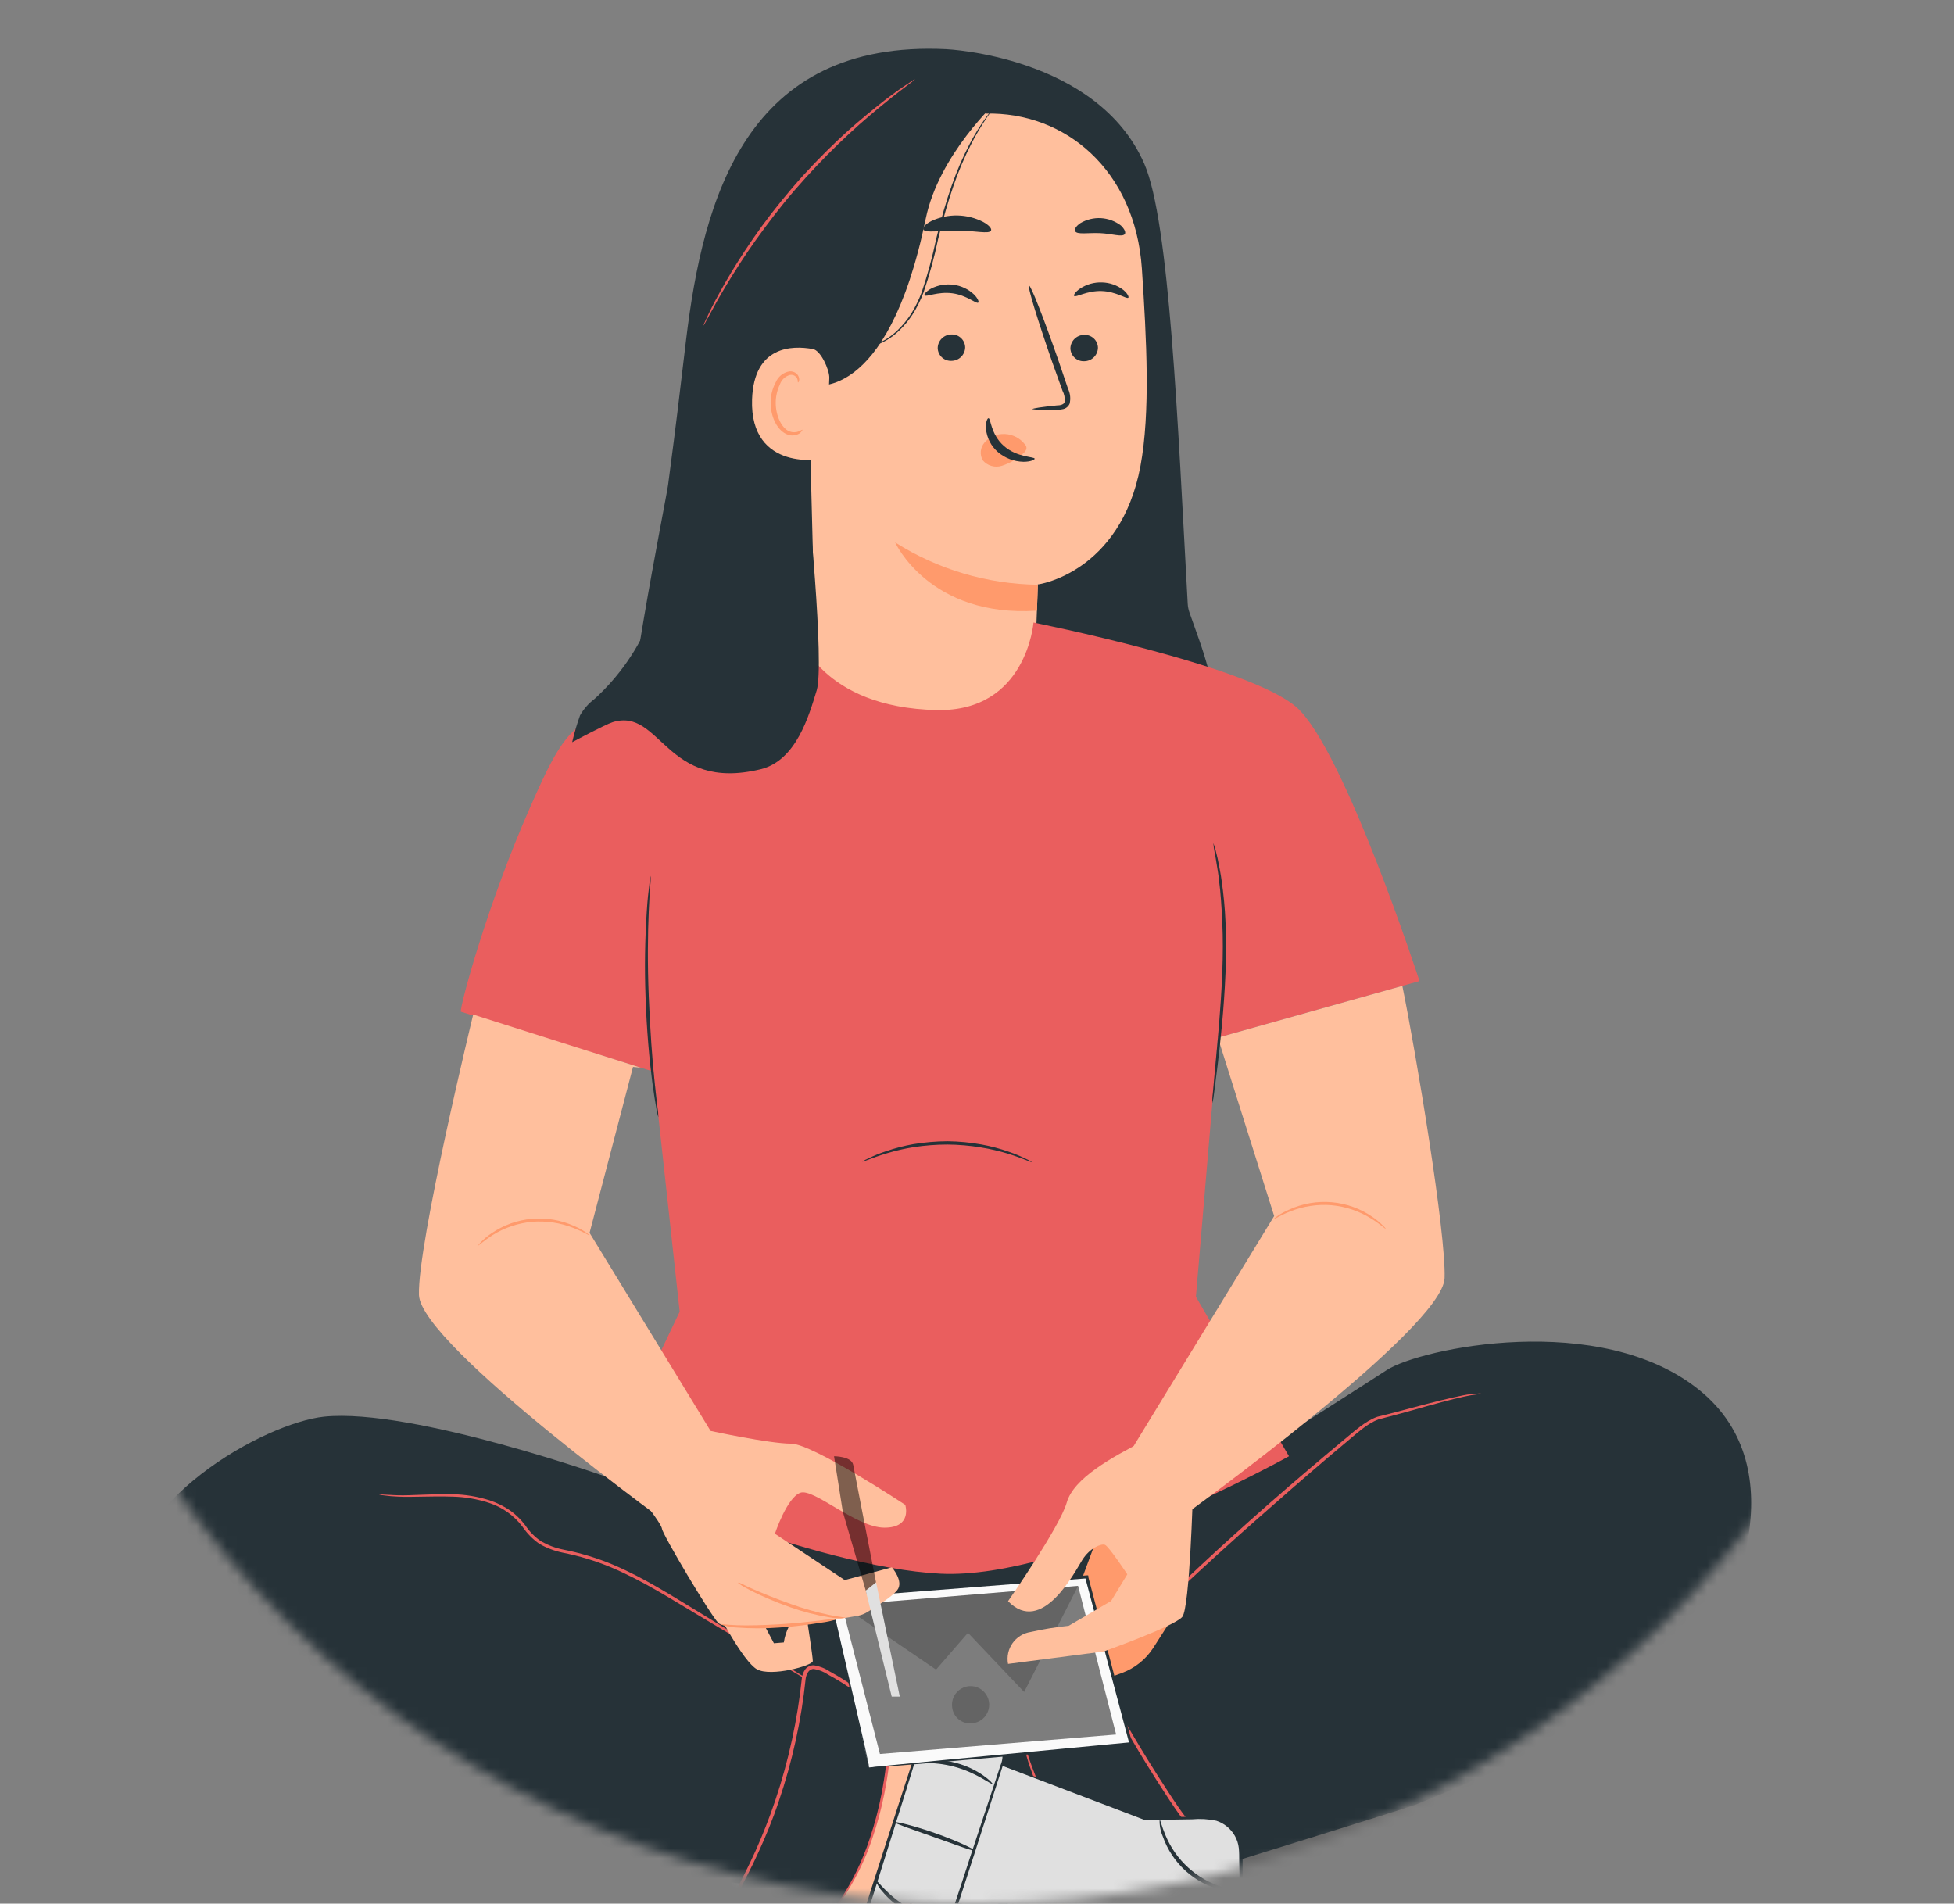 <svg width="194" height="189" viewBox="0 0 194 189" fill="none" xmlns="http://www.w3.org/2000/svg">
<rect x="0" y="0" width="194" height="189" fill="#808080" stroke="none"/>
<mask id="mask0_56_2620" style="mask-type:alpha" maskUnits="userSpaceOnUse" x="0" y="-1" width="194" height="190">
<ellipse cx="96.902" cy="94.5" rx="96.3" ry="94.5" fill="#BD2424"/>
</mask>
<g mask="url(#mask0_56_2620)">
<path d="M66.327 48.156C67.319 40.641 67.251 40.894 68.12 33.705C69.808 19.753 74.058 3.911 93.954 4.884C93.954 4.884 108.946 5.555 113.609 16.261C116.116 22.008 116.929 41.978 117.921 59.946C117.938 60.24 117.996 60.53 118.094 60.808L119.054 63.518C120.306 67.068 121.056 70.775 121.284 74.532L122.8 99.485C122.827 99.892 122.773 100.3 122.642 100.686C122.51 101.073 122.303 101.429 122.032 101.734C121.762 102.04 121.433 102.288 121.066 102.466C120.699 102.643 120.3 102.746 119.892 102.768C113.19 103.156 97.877 102.441 94.915 101.4C88.852 99.239 83.325 95.799 78.708 91.314C74.091 86.829 70.493 81.404 68.157 75.406C67.837 74.6 63.494 74.224 62.681 73.922C61.332 73.411 66.136 49.585 66.327 48.156Z" fill="#263238"/>
<path d="M97.841 11.278L96.572 10.12L83.261 15.842C82.328 15.915 81.455 16.334 80.815 17.018C80.175 17.703 79.815 18.602 79.806 19.538L80.921 63.272C80.976 66.241 80.157 69.69 82.005 72.013L84.173 75.025C88.608 80.605 98.685 78.48 101.944 72.148C102.144 71.788 102.295 71.402 102.393 71.002C102.472 70.68 102.531 70.353 102.572 70.023C102.892 66.493 102.843 63.438 102.843 63.438C102.997 59.57 103.04 57.981 103.04 58.018C103.04 58.055 111.245 56.884 113.228 46.271C114.214 40.992 113.844 33.773 113.37 26.671C112.705 16.877 105.75 11.087 97.841 11.278Z" fill="#FFBF9D"/>
<path d="M95.826 34.481C95.82 34.838 95.675 35.177 95.422 35.428C95.169 35.679 94.828 35.821 94.471 35.824C94.297 35.833 94.123 35.807 93.959 35.748C93.795 35.689 93.645 35.598 93.517 35.479C93.389 35.361 93.286 35.218 93.214 35.06C93.142 34.901 93.102 34.73 93.098 34.555C93.104 34.198 93.249 33.858 93.502 33.606C93.755 33.355 94.096 33.211 94.453 33.206C94.627 33.198 94.801 33.225 94.965 33.285C95.129 33.344 95.279 33.437 95.407 33.555C95.535 33.674 95.638 33.817 95.71 33.976C95.782 34.135 95.822 34.307 95.826 34.481Z" fill="#263238"/>
<path d="M109.008 34.518C109.002 34.875 108.857 35.214 108.604 35.465C108.351 35.716 108.01 35.858 107.653 35.861C107.479 35.87 107.304 35.844 107.14 35.785C106.976 35.726 106.825 35.635 106.697 35.517C106.568 35.398 106.465 35.256 106.392 35.097C106.319 34.938 106.279 34.767 106.273 34.592C106.28 34.236 106.425 33.896 106.678 33.645C106.931 33.395 107.272 33.253 107.629 33.249C107.803 33.239 107.978 33.265 108.142 33.324C108.307 33.382 108.458 33.474 108.587 33.592C108.716 33.71 108.819 33.853 108.892 34.012C108.964 34.172 109.004 34.344 109.008 34.518Z" fill="#263238"/>
<path d="M112.027 29.554C111.854 29.726 110.838 28.938 109.366 28.895C107.893 28.851 106.797 29.566 106.643 29.381C106.569 29.301 106.748 28.981 107.228 28.654C107.874 28.224 108.639 28.009 109.415 28.038C110.18 28.057 110.92 28.318 111.528 28.784C111.965 29.147 112.088 29.474 112.027 29.554Z" fill="#263238"/>
<path d="M97.12 30.047C96.929 30.201 95.999 29.307 94.545 29.116C93.092 28.925 91.921 29.523 91.786 29.32C91.718 29.233 91.927 28.938 92.439 28.654C93.129 28.299 93.912 28.166 94.681 28.273C95.439 28.372 96.146 28.709 96.701 29.233C97.102 29.634 97.213 29.979 97.12 30.047Z" fill="#263238"/>
<path d="M102.498 40.623C102.498 40.536 103.416 40.407 104.9 40.253C105.276 40.253 105.633 40.161 105.701 39.908C105.745 39.521 105.67 39.13 105.486 38.787C105.153 37.869 104.814 36.908 104.451 35.898C103.022 31.783 101.987 28.408 102.159 28.346C102.332 28.285 103.619 31.58 105.054 35.695L106.04 38.602C106.261 39.062 106.316 39.585 106.194 40.081C106.138 40.21 106.054 40.324 105.947 40.416C105.84 40.508 105.714 40.574 105.578 40.61C105.377 40.66 105.17 40.685 104.962 40.684C104.141 40.765 103.314 40.745 102.498 40.623Z" fill="#263238"/>
<path d="M103.039 58.054C98.019 57.993 93.114 56.539 88.872 53.853C88.872 53.853 92.26 61.331 102.953 60.629L103.039 58.054Z" fill="#FF9A6C"/>
<path d="M101.777 44.146C101.507 43.787 101.149 43.503 100.739 43.319C100.329 43.136 99.878 43.06 99.43 43.099C99.105 43.119 98.788 43.205 98.497 43.351C98.206 43.497 97.947 43.7 97.737 43.949C97.533 44.188 97.408 44.484 97.378 44.797C97.348 45.11 97.415 45.425 97.57 45.698C97.799 45.969 98.104 46.166 98.445 46.262C98.787 46.359 99.149 46.351 99.486 46.24C100.187 46.014 100.836 45.649 101.395 45.169C101.567 45.058 101.713 44.913 101.827 44.743C101.882 44.664 101.912 44.569 101.912 44.472C101.912 44.376 101.882 44.281 101.827 44.201" fill="#FF9A6C"/>
<path d="M98.143 41.522C98.383 41.522 98.34 43.111 99.677 44.281C101.013 45.452 102.719 45.322 102.726 45.544C102.726 45.643 102.337 45.846 101.617 45.846C100.682 45.829 99.783 45.487 99.073 44.879C98.396 44.29 97.972 43.463 97.89 42.569C97.847 41.898 98.032 41.509 98.143 41.522Z" fill="#263238"/>
<path d="M98.395 22.889C98.204 23.271 96.769 22.889 95.031 22.889C93.294 22.889 91.847 23.16 91.668 22.772C91.588 22.587 91.878 22.248 92.488 21.934C93.293 21.56 94.173 21.375 95.061 21.392C95.949 21.409 96.822 21.628 97.612 22.033C98.21 22.359 98.481 22.71 98.395 22.889Z" fill="#263238"/>
<path d="M111.669 23.246C111.405 23.572 110.401 23.197 109.206 23.147C108.011 23.098 106.951 23.314 106.742 22.956C106.643 22.784 106.816 22.451 107.271 22.149C107.888 21.787 108.598 21.616 109.312 21.657C110.026 21.699 110.711 21.952 111.281 22.384C111.657 22.735 111.793 23.086 111.669 23.246Z" fill="#263238"/>
<path d="M80.502 38.22C80.502 38.22 88.066 40.395 91.91 21.712C93.222 15.331 98.994 10.052 98.994 10.052L96.591 9.393C96.591 9.393 81.845 13.908 81.599 14.099C81.352 14.29 78.032 21.86 78.032 21.86L80.502 38.22Z" fill="#263238"/>
<path d="M82.337 37.487C82.337 36.693 81.493 34.795 80.711 34.654C78.629 34.272 74.853 34.334 74.668 39.649C74.422 46.918 81.77 45.661 81.789 45.458C81.807 45.255 82.269 40.228 82.337 37.487Z" fill="#FFBF9D"/>
<path d="M79.665 42.655C79.634 42.655 79.535 42.736 79.313 42.828C79.011 42.949 78.674 42.949 78.371 42.828C77.613 42.52 77.01 41.282 77.016 39.97C77.021 39.347 77.162 38.733 77.428 38.171C77.505 37.946 77.634 37.743 77.806 37.579C77.977 37.415 78.186 37.295 78.414 37.229C78.562 37.196 78.716 37.216 78.851 37.284C78.986 37.353 79.093 37.466 79.153 37.605C79.24 37.808 79.19 37.949 79.227 37.968C79.264 37.986 79.387 37.851 79.338 37.549C79.304 37.367 79.208 37.201 79.067 37.081C78.874 36.923 78.626 36.848 78.377 36.871C78.077 36.923 77.795 37.049 77.557 37.239C77.319 37.428 77.133 37.675 77.016 37.956C76.685 38.573 76.511 39.263 76.511 39.964C76.511 41.43 77.207 42.828 78.248 43.167C78.441 43.23 78.646 43.248 78.847 43.222C79.049 43.195 79.242 43.124 79.412 43.013C79.646 42.803 79.689 42.655 79.665 42.655Z" fill="#FF9A6C"/>
<path d="M85.522 34.555C85.887 34.491 86.249 34.409 86.606 34.309C87.565 33.995 88.438 33.461 89.156 32.751C89.652 32.265 90.092 31.726 90.468 31.143C90.884 30.463 91.234 29.745 91.515 28.999C92.099 27.257 92.58 25.482 92.956 23.683C93.424 21.78 93.936 19.988 94.502 18.38C95 16.956 95.601 15.57 96.301 14.235C96.773 13.336 97.309 12.471 97.903 11.647C98.112 11.358 98.297 11.142 98.408 10.995C98.467 10.917 98.531 10.843 98.599 10.773C98.555 10.861 98.501 10.943 98.438 11.019C98.334 11.173 98.161 11.395 97.964 11.691C97.399 12.529 96.885 13.402 96.424 14.302C95.742 15.637 95.155 17.018 94.669 18.435C94.114 20.037 93.609 21.829 93.141 23.733C92.768 25.538 92.28 27.318 91.681 29.061C91.394 29.818 91.03 30.544 90.597 31.229C90.212 31.82 89.76 32.364 89.248 32.849C88.508 33.562 87.608 34.087 86.624 34.383C86.266 34.492 85.895 34.55 85.522 34.555Z" fill="#263238"/>
<path d="M69.833 32.326C69.862 32.218 69.903 32.115 69.956 32.018C70.061 31.784 70.196 31.5 70.357 31.155C70.708 30.404 71.268 29.351 71.995 28.076C72.722 26.8 73.664 25.297 74.767 23.69C75.87 22.082 77.194 20.37 78.654 18.657C80.114 16.945 81.629 15.399 83.039 14.05C84.45 12.701 85.799 11.586 86.963 10.644C88.127 9.701 89.082 9.017 89.766 8.555L90.56 8.026C90.648 7.96 90.743 7.904 90.844 7.859C90.844 7.859 90.764 7.946 90.597 8.081L89.846 8.66C89.181 9.153 88.244 9.892 87.111 10.828C85.978 11.765 84.647 12.929 83.255 14.272C81.863 15.614 80.378 17.173 78.906 18.873C77.434 20.573 76.153 22.279 75.019 23.862C73.886 25.445 72.95 26.942 72.198 28.174C71.447 29.406 70.862 30.478 70.474 31.205L70.018 32.042C69.97 32.145 69.908 32.24 69.833 32.326Z" fill="#EA5E5E"/>
<g opacity="0.2">
<path d="M161.366 161.205C159.74 160.404 157.836 160.496 156.032 160.681C134.682 162.899 115.679 176.21 94.324 178.384C71.631 180.688 49.543 170.173 26.752 169.28L22.668 177.288C25.206 181.821 29.955 184.766 34.913 186.33C39.872 187.895 45.108 188.258 50.276 188.794C55.444 189.33 61.215 190.574 63.741 195.065C65.053 197.399 65.195 200.183 65.336 202.85C65.478 205.518 65.712 208.314 67.153 210.569C68.595 212.823 71.674 214.264 74.034 212.995C76.183 211.85 76.836 209.146 78.111 207.076C80.791 202.715 86.254 201.144 91.225 199.918C94.016 199.235 96.929 198.539 99.732 199.167C104.881 200.306 108.06 205.388 112.47 208.277C114.115 209.361 116.166 210.156 118.014 209.571C120.884 208.69 121.95 205.173 121.987 202.179C122.036 198.483 121.371 194.251 123.909 191.566C125.978 189.373 129.323 189.188 132.317 188.862C142.393 187.727 151.845 183.412 159.302 176.542C161.538 174.473 163.645 172.058 164.378 169.095C165.111 166.132 164.107 162.554 161.366 161.205Z" fill="black"/>
</g>
<path d="M100.65 190.981L113 186.392L105.306 166.693L92.112 172.619L100.65 190.981Z" fill="#FFBF9D"/>
<path d="M93.806 172.582L74.766 181.766L67.258 182.326C64.406 182.536 65.12 184.79 65.33 187.655L67.911 222.426C67.911 222.426 71.526 223.806 72.426 221.157C73.325 218.508 82.608 198.274 82.608 198.274L100.693 190.944L93.806 172.582Z" fill="#E0E0E0"/>
<path d="M93.806 172.582C93.806 172.582 93.849 172.68 93.929 172.884C94.009 173.087 94.139 173.413 94.293 173.814L95.678 177.423C96.91 180.602 98.635 185.191 100.803 190.901L100.847 191.018L100.736 191.061L82.669 198.422L82.749 198.342L76.793 211.505C75.752 213.827 74.692 216.199 73.651 218.626C73.387 219.241 73.134 219.857 72.882 220.473C72.752 220.788 72.66 221.089 72.512 221.41C72.453 221.58 72.367 221.74 72.259 221.884L72.105 222.106L71.908 222.297C71.35 222.762 70.639 223.004 69.912 222.974C69.209 222.962 68.513 222.838 67.849 222.605L67.744 222.568V222.451V222.087C67.048 212.638 66.383 203.608 65.779 195.422C65.625 193.365 65.484 191.363 65.342 189.416C65.262 188.443 65.207 187.488 65.108 186.546C64.96 185.607 64.96 184.651 65.108 183.712C65.164 183.471 65.269 183.244 65.415 183.044C65.561 182.844 65.746 182.675 65.958 182.548C66.379 182.339 66.838 182.217 67.307 182.191L69.906 182.006L74.803 181.649H74.76L88.761 174.978L92.543 173.185L93.523 172.73L93.855 172.582C93.855 172.582 93.738 172.65 93.51 172.76L92.525 173.253L88.681 175.089L74.822 181.864L69.931 182.24L67.332 182.437C66.904 182.463 66.486 182.572 66.1 182.758C65.92 182.864 65.765 183.007 65.643 183.177C65.521 183.346 65.435 183.539 65.391 183.743C65.257 184.649 65.267 185.57 65.422 186.472C65.527 187.421 65.582 188.381 65.662 189.355C65.804 191.301 65.958 193.303 66.112 195.354C66.728 203.559 67.399 212.571 68.108 222.02V222.377L67.997 222.223C68.618 222.447 69.271 222.565 69.931 222.574C70.568 222.603 71.194 222.394 71.686 221.989C72.106 221.499 72.407 220.919 72.567 220.295C72.826 219.679 73.079 219.063 73.344 218.447C74.391 216.014 75.45 213.642 76.491 211.326L82.478 198.169V198.114H82.54L100.637 190.821L100.569 190.975L95.605 177.553L94.262 173.857C94.114 173.45 94.003 173.13 93.917 172.902L93.806 172.582Z" fill="#263238"/>
<path d="M94.799 170.426L90.191 172.994C89.852 173.184 89.596 173.492 89.471 173.859C89.346 174.227 89.361 174.627 89.514 174.984L96.739 191.788C96.893 192.145 97.175 192.432 97.528 192.594C97.882 192.755 98.284 192.78 98.655 192.662L103.545 191.129C103.754 191.063 103.947 190.955 104.111 190.811C104.276 190.667 104.408 190.49 104.501 190.292C104.593 190.093 104.643 189.878 104.647 189.659C104.651 189.441 104.609 189.224 104.525 189.022L97.01 171.19C96.924 170.986 96.797 170.803 96.636 170.652C96.475 170.501 96.284 170.386 96.075 170.314C95.866 170.242 95.645 170.215 95.425 170.234C95.205 170.253 94.992 170.319 94.799 170.426Z" fill="#E0E0E0"/>
<path d="M96.985 192.447C96.442 191.667 95.966 190.843 95.562 189.983C94.743 188.437 93.665 186.287 92.6 183.823C91.534 181.359 90.702 179.093 90.166 177.43C89.902 176.592 89.698 175.914 89.55 175.44C89.467 175.197 89.415 174.945 89.397 174.688C89.796 175.545 90.141 176.425 90.431 177.325C91.047 178.963 91.91 181.212 92.969 183.657C94.029 186.102 95.057 188.277 95.809 189.854C96.259 190.69 96.652 191.557 96.985 192.447Z" fill="#263238"/>
<path d="M90.782 177.06C90.69 177.011 91.94 175.464 94.176 174.664C96.412 173.863 98.352 174.214 98.315 174.313C98.278 174.411 96.437 174.282 94.324 175.07C92.211 175.859 90.868 177.165 90.782 177.06Z" fill="#263238"/>
<path d="M92.655 183.564C92.599 183.46 94.305 182.45 96.535 181.452C98.765 180.454 100.656 179.85 100.699 179.961C100.742 180.072 98.931 180.854 96.714 181.846C94.496 182.838 92.71 183.669 92.655 183.564Z" fill="#263238"/>
<path d="M96.239 189.989C96.239 189.854 98.167 189.706 100.101 188.4C102.036 187.094 102.941 185.375 103.058 185.449C102.969 185.87 102.784 186.265 102.516 186.601C101.342 188.322 99.543 189.517 97.502 189.934C97.091 190.051 96.659 190.07 96.239 189.989Z" fill="#263238"/>
<path d="M65.725 190.155C65.725 190.088 66.341 189.964 67.357 189.539C68.641 189.018 69.794 188.219 70.733 187.198C71.671 186.178 72.372 184.962 72.784 183.638C73.11 182.622 73.172 181.951 73.246 181.957C73.321 182.552 73.262 183.156 73.073 183.725C72.725 185.131 72.029 186.426 71.048 187.492C70.067 188.558 68.834 189.359 67.462 189.823C66.915 190.063 66.321 190.177 65.725 190.155Z" fill="#263238"/>
<path d="M60.754 146.81C60.754 146.81 40.993 139.751 32.172 140.65C26.333 141.266 11.981 149.064 12.363 159.431C12.745 169.798 19.083 177.633 27.349 179.474C35.616 181.316 81.93 189.022 100.034 189.946C115.335 190.716 123.884 187.377 122.295 184.889C122.295 184.889 138.785 179.795 140.503 179.185C141.84 178.711 166.244 168.51 168.998 164.359C171.751 160.207 178.558 145.978 168.721 138.014C158.884 130.049 140.953 133.88 137.67 136.03C134.387 138.18 112.821 151.86 112.273 152.218C111.725 152.575 60.754 146.81 60.754 146.81Z" fill="#263238"/>
<path d="M101.703 173.241C101.365 171.214 101.205 170.469 101.796 169.206C102.472 167.985 103.358 166.892 104.414 165.979C105.085 165.326 105.874 164.63 106.81 164.673C107.992 164.734 108.744 165.905 109.311 166.964C111.364 170.791 113.579 174.526 115.957 178.169C117.318 180.263 118.778 182.376 120.885 183.762C121.649 184.273 122.597 184.895 122.499 185.807C122.412 186.521 121.698 186.971 121.045 187.279C119.817 187.869 118.546 188.368 117.244 188.77C116.065 189.324 114.735 189.467 113.465 189.175C112.195 188.884 111.06 188.175 110.241 187.162C106.058 183.226 102.886 178.366 101.617 172.767" fill="#263238"/>
<path d="M101.617 172.767C101.645 172.819 101.666 172.875 101.679 172.933C101.716 173.068 101.765 173.229 101.821 173.432C101.944 173.875 102.135 174.522 102.437 175.341C103.274 177.648 104.413 179.833 105.824 181.84C106.78 183.225 107.845 184.53 109.009 185.745C109.625 186.398 110.321 187.069 111.054 187.692C111.783 188.345 112.667 188.801 113.623 189.016C114.648 189.146 115.69 189.045 116.672 188.72C117.719 188.415 118.748 188.046 119.752 187.618C120.257 187.402 120.786 187.174 121.267 186.909C121.508 186.81 121.723 186.657 121.896 186.461C122.069 186.266 122.195 186.034 122.265 185.782C122.271 185.521 122.209 185.262 122.085 185.032C121.96 184.802 121.778 184.608 121.556 184.47C121.125 184.113 120.602 183.817 120.127 183.435C118.212 181.938 116.906 179.943 115.686 178.07C114.467 176.198 113.333 174.374 112.286 172.57C111.239 170.765 110.284 169.083 109.416 167.469C109.054 166.68 108.567 165.954 107.974 165.32C107.692 165.046 107.333 164.864 106.946 164.796C106.574 164.744 106.196 164.807 105.861 164.975C105.233 165.34 104.662 165.797 104.168 166.33C103.69 166.781 103.238 167.258 102.812 167.759C102.101 168.53 101.632 169.494 101.463 170.531C101.44 171.195 101.487 171.86 101.605 172.514C101.636 172.724 101.654 172.89 101.673 173.031C101.68 173.091 101.68 173.151 101.673 173.21C101.649 173.155 101.632 173.097 101.624 173.038C101.624 172.902 101.562 172.73 101.519 172.526C101.373 171.867 101.305 171.193 101.316 170.518C101.461 169.446 101.925 168.442 102.646 167.636C103.067 167.121 103.517 166.632 103.995 166.17C104.499 165.607 105.087 165.127 105.738 164.747C106.117 164.551 106.547 164.476 106.97 164.531C107.411 164.607 107.82 164.811 108.147 165.116C108.77 165.765 109.282 166.512 109.662 167.328C110.537 168.935 111.51 170.635 112.557 172.403C113.604 174.171 114.744 176.007 115.97 177.879C117.195 179.752 118.483 181.704 120.331 183.152C120.786 183.515 121.298 183.805 121.772 184.193C122.011 184.39 122.219 184.623 122.388 184.883C122.565 185.167 122.637 185.505 122.591 185.837C122.513 186.142 122.367 186.424 122.163 186.664C121.959 186.903 121.703 187.092 121.415 187.217C120.891 187.501 120.38 187.716 119.862 187.944C118.843 188.375 117.798 188.743 116.733 189.047C115.703 189.384 114.61 189.483 113.536 189.336C112.524 189.114 111.587 188.63 110.82 187.932C110.102 187.307 109.418 186.645 108.769 185.948C107.589 184.716 106.511 183.389 105.547 181.982C104.143 179.947 103.03 177.727 102.24 175.384C102.023 174.75 101.84 174.104 101.691 173.45C101.648 173.247 101.611 173.075 101.58 172.939C101.583 172.88 101.595 172.822 101.617 172.767Z" fill="#EA5E5E"/>
<path d="M147.199 138.432C147.199 138.463 147.032 138.395 146.712 138.432C146.246 138.481 145.783 138.56 145.326 138.666C144.131 138.931 142.419 139.387 140.306 139.991C139.265 140.286 138.07 140.607 136.857 140.921C135.68 141.358 134.676 142.344 133.561 143.261C131.344 145.109 128.923 147.204 126.404 149.421C121.359 153.825 116.912 157.94 113.782 161.014C112.212 162.548 110.967 163.81 110.087 164.71L109.095 165.714C108.988 165.839 108.866 165.951 108.731 166.046C108.826 165.911 108.931 165.784 109.046 165.664L109.988 164.611C110.82 163.706 112.039 162.412 113.585 160.86C116.665 157.737 121.1 153.585 126.145 149.156C128.67 146.951 131.103 144.888 133.333 143.027C134.448 142.128 135.465 141.124 136.74 140.662C138.027 140.354 139.154 140.046 140.22 139.763C142.339 139.196 144.07 138.771 145.277 138.531C145.742 138.438 146.214 138.38 146.688 138.358C146.81 138.337 146.935 138.337 147.057 138.358C147.199 138.414 147.199 138.426 147.199 138.432Z" fill="#EA5E5E"/>
<path d="M82.479 168.122C82.32 168.058 82.167 167.98 82.023 167.888L80.748 167.155L76.103 164.408L69.235 160.306C66.648 158.772 63.864 156.961 60.673 155.612C59.121 154.963 57.508 154.474 55.856 154.152C55.047 153.984 54.27 153.688 53.553 153.277C52.901 152.826 52.339 152.258 51.896 151.602C51.055 150.475 49.883 149.637 48.545 149.206C47.376 148.826 46.158 148.619 44.929 148.59C42.669 148.522 40.815 148.664 39.539 148.59C39.049 148.573 38.559 148.53 38.073 148.46C37.902 148.442 37.733 148.407 37.568 148.356C37.739 148.351 37.91 148.361 38.08 148.387C38.412 148.387 38.905 148.442 39.539 148.454C40.815 148.491 42.65 148.313 44.941 148.35C46.197 148.374 47.442 148.582 48.637 148.966C49.307 149.19 49.945 149.501 50.535 149.889C51.157 150.313 51.705 150.838 52.154 151.442C52.573 152.068 53.109 152.607 53.731 153.031C54.416 153.42 55.158 153.697 55.93 153.85C57.601 154.178 59.236 154.671 60.809 155.322C64.037 156.69 66.827 158.519 69.402 160.065L76.227 164.248L80.816 167.093L82.047 167.882C82.198 167.95 82.342 168.03 82.479 168.122Z" fill="#EA5E5E"/>
<path d="M89.766 191.615L77.582 188.314L83.212 168.849L96.314 173.358L89.766 191.615Z" fill="#FFBF9D"/>
<path d="M94.694 173.469L113.66 180.583L119.684 180.485C120.134 180.473 120.582 180.551 121.001 180.714C121.421 180.876 121.804 181.12 122.129 181.432C122.454 181.743 122.714 182.116 122.893 182.529C123.073 182.941 123.17 183.386 123.177 183.836L123.756 218.779C123.756 218.779 119.61 219.457 118.52 217.012C117.43 214.566 107.642 197.011 107.642 197.011L89.748 191.591L94.694 173.469Z" fill="#E0E0E0"/>
<path d="M94.694 173.469C94.694 173.469 94.694 173.586 94.62 173.801C94.546 174.017 94.478 174.343 94.373 174.75C94.151 175.588 93.825 176.795 93.412 178.353C92.569 181.489 91.349 186.004 89.84 191.621L89.754 191.467L107.654 196.857H107.715L107.746 196.912L114.38 208.881C115.532 210.993 116.715 213.149 117.879 215.367C118.168 215.915 118.445 216.5 118.723 217.048C119.01 217.573 119.466 217.985 120.016 218.219C121.194 218.667 122.47 218.793 123.712 218.582L123.564 218.761C123.564 218.699 123.564 218.625 123.564 218.551C123.422 209.583 123.287 201.027 123.158 193.223C123.158 191.276 123.102 189.373 123.071 187.525C123.071 186.601 123.059 185.689 123.034 184.79C123.034 184.347 123.034 183.878 122.991 183.472C122.943 183.054 122.813 182.651 122.609 182.283C122.206 181.563 121.546 181.022 120.761 180.768C119.97 180.599 119.158 180.551 118.353 180.626L113.696 180.694H113.653L99.837 175.434L96.061 173.986L95.076 173.598L94.731 173.456C94.731 173.456 94.841 173.487 95.057 173.567L96.036 173.918L99.8 175.298L113.739 180.454H113.696L118.347 180.367H119.579C120.012 180.353 120.445 180.409 120.86 180.534C121.511 180.735 122.089 181.12 122.526 181.642C122.963 182.165 123.24 182.802 123.324 183.478C123.373 183.946 123.355 184.371 123.373 184.827C123.373 185.726 123.373 186.638 123.422 187.562C123.451 189.41 123.484 191.311 123.521 193.266C123.657 201.064 123.798 209.62 123.952 218.595C123.952 218.662 123.952 218.736 123.952 218.798V218.964H123.798C122.492 219.178 121.152 219.04 119.918 218.564C119.293 218.301 118.777 217.831 118.458 217.233C118.168 216.66 117.903 216.112 117.608 215.552C116.45 213.34 115.273 211.184 114.127 209.078L107.469 197.091L107.561 197.165L89.698 191.707L89.581 191.671L89.612 191.553L93.338 178.249L94.349 174.688C94.46 174.294 94.552 173.992 94.614 173.77L94.694 173.469Z" fill="#263238"/>
<path d="M93.382 170.592L98.747 172.976C99.106 173.134 99.395 173.42 99.555 173.779C99.716 174.137 99.737 174.543 99.615 174.916L93.887 192.459C93.765 192.833 93.508 193.148 93.167 193.344C92.825 193.54 92.423 193.602 92.039 193.519L86.988 192.422C86.772 192.376 86.569 192.285 86.39 192.155C86.212 192.026 86.062 191.86 85.951 191.669C85.841 191.478 85.771 191.266 85.747 191.047C85.723 190.828 85.745 190.606 85.811 190.396L91.897 171.257C91.945 171.112 92.022 170.977 92.124 170.863C92.227 170.749 92.352 170.658 92.492 170.595C92.632 170.532 92.783 170.5 92.936 170.499C93.09 170.499 93.241 170.53 93.382 170.592Z" fill="#E0E0E0"/>
<path d="M93.381 170.592C93.193 170.539 92.997 170.523 92.802 170.543C92.567 170.577 92.35 170.69 92.186 170.863C91.993 171.118 91.864 171.416 91.811 171.732L89.963 177.744C89.162 180.288 88.219 183.287 87.166 186.644L86.353 189.219C86.218 189.65 86.082 190.094 85.947 190.537C85.867 190.848 85.898 191.176 86.032 191.466C86.167 191.757 86.398 191.992 86.686 192.133C86.894 192.224 87.114 192.288 87.339 192.324L88.774 192.632L91.706 193.248C91.935 193.311 92.171 193.348 92.408 193.358C92.624 193.346 92.835 193.285 93.024 193.18C93.22 193.074 93.388 192.922 93.511 192.736C93.627 192.544 93.716 192.337 93.775 192.12L94.687 189.348C95.303 187.537 95.858 185.782 96.406 184.113L99.338 175.255C99.462 174.971 99.529 174.666 99.535 174.356C99.523 174.07 99.429 173.794 99.264 173.561C98.95 173.093 98.358 172.945 97.89 172.717L95.426 171.596L93.874 170.869C93.691 170.791 93.513 170.698 93.344 170.592C93.537 170.646 93.724 170.717 93.905 170.802L95.482 171.467L97.946 172.539L98.697 172.859C98.983 172.981 99.231 173.177 99.418 173.426C99.614 173.693 99.727 174.012 99.744 174.343C99.746 174.684 99.679 175.021 99.547 175.335C98.728 177.873 97.761 180.879 96.689 184.217C96.147 185.887 95.574 187.642 94.989 189.459C94.693 190.365 94.373 191.307 94.084 192.231C94.016 192.487 93.912 192.732 93.775 192.958C93.617 193.189 93.406 193.379 93.159 193.512C92.915 193.65 92.64 193.726 92.359 193.734C92.218 193.737 92.078 193.725 91.94 193.697L91.57 193.617L88.681 192.952L87.246 192.644C86.991 192.602 86.743 192.527 86.507 192.422C86.264 192.306 86.053 192.133 85.891 191.917C85.731 191.708 85.62 191.465 85.567 191.207C85.513 190.949 85.519 190.682 85.583 190.426C85.725 189.958 85.866 189.533 86.008 189.09C86.285 188.215 86.562 187.359 86.827 186.521L89.698 177.645L91.656 171.664C91.726 171.333 91.876 171.024 92.094 170.765C92.274 170.585 92.512 170.474 92.765 170.45C92.917 170.433 93.071 170.45 93.215 170.5C93.276 170.52 93.332 170.551 93.381 170.592Z" fill="#263238"/>
<path d="M98.538 177.115C98.624 177.054 97.219 175.625 94.903 175.021C92.587 174.417 90.665 174.947 90.715 175.021C90.764 175.095 92.6 174.818 94.793 175.415C96.985 176.013 98.451 177.226 98.538 177.115Z" fill="#263238"/>
<path d="M96.732 183.712C96.769 183.608 95.069 182.782 92.882 182.012C90.696 181.242 88.854 180.811 88.829 180.922C88.805 181.033 90.573 181.63 92.753 182.4C94.934 183.17 96.689 183.836 96.732 183.712Z" fill="#263238"/>
<path d="M94.225 190.611C94.225 190.469 92.26 190.5 90.197 189.379C88.133 188.258 87.062 186.595 86.957 186.681C87.081 187.097 87.303 187.477 87.604 187.79C88.265 188.596 89.077 189.265 89.994 189.761C90.907 190.259 91.91 190.571 92.944 190.679C93.371 190.756 93.809 190.733 94.225 190.611Z" fill="#263238"/>
<path d="M123.015 187.802C123.015 187.734 122.4 187.679 121.402 187.371C120.133 186.984 118.965 186.321 117.982 185.43C116.999 184.538 116.225 183.441 115.716 182.215C115.316 181.273 115.193 180.638 115.131 180.651C115.108 181.224 115.215 181.795 115.445 182.32C115.9 183.631 116.677 184.806 117.705 185.739C118.733 186.671 119.979 187.329 121.328 187.654C121.872 187.829 122.449 187.88 123.015 187.802Z" fill="#263238"/>
<path d="M81.906 190.667C85.749 186.269 87.567 180.411 88.201 174.602C88.436 173.314 88.321 171.987 87.868 170.758C87.376 169.824 86.669 169.019 85.805 168.412C84.549 167.407 83.193 166.534 81.758 165.806C81.566 165.671 81.346 165.581 81.114 165.544C80.883 165.507 80.646 165.523 80.421 165.59C79.922 165.825 79.805 166.465 79.75 167.013C79.003 173.993 76.922 180.764 73.621 186.958C73.476 187.225 73.396 187.523 73.388 187.826C73.379 188.13 73.442 188.431 73.572 188.706C73.701 188.981 73.894 189.221 74.133 189.408C74.373 189.594 74.653 189.722 74.951 189.78C76.079 190.001 77.341 190.248 78.272 190.439C79.464 190.698 80.69 190.775 81.906 190.667Z" fill="#263238"/>
<path d="M81.906 190.666C81.855 190.69 81.801 190.702 81.745 190.703C81.635 190.703 81.468 190.703 81.259 190.747C80.642 190.775 80.024 190.754 79.411 190.685C78.592 190.605 77.625 190.389 76.491 190.18C75.918 190.063 75.333 189.983 74.643 189.81C74.375 189.719 74.128 189.573 73.919 189.381C73.71 189.19 73.542 188.958 73.426 188.699C73.311 188.44 73.25 188.16 73.247 187.876C73.245 187.593 73.3 187.312 73.411 187.051C73.584 186.687 73.763 186.367 73.941 186.01C74.292 185.301 74.65 184.562 75.001 183.786C75.697 182.234 76.368 180.546 76.978 178.735C78.301 174.796 79.185 170.722 79.614 166.588C79.654 166.285 79.766 165.996 79.941 165.744C80.04 165.612 80.17 165.506 80.319 165.435C80.468 165.363 80.632 165.328 80.797 165.332C81.364 165.418 81.904 165.628 82.38 165.948C83.318 166.458 84.222 167.03 85.084 167.66C85.943 168.248 86.724 168.944 87.406 169.73C88.043 170.533 88.401 171.52 88.429 172.545C88.456 173.491 88.394 174.437 88.244 175.372C88.133 176.277 87.985 177.146 87.819 177.99C87.519 179.549 87.107 181.085 86.587 182.585C85.853 184.772 84.816 186.845 83.507 188.745C83.15 189.26 82.764 189.753 82.349 190.223L82.029 190.586C81.955 190.666 81.918 190.703 81.912 190.697L82.01 190.556L82.306 190.174C82.565 189.847 82.922 189.336 83.39 188.665C84.652 186.753 85.653 184.682 86.365 182.505C86.864 181.012 87.261 179.487 87.554 177.941C87.708 177.103 87.85 176.234 87.961 175.335C88.097 174.422 88.153 173.498 88.127 172.575C88.097 171.62 87.76 170.7 87.166 169.951C86.501 169.19 85.741 168.518 84.905 167.949C84.052 167.331 83.159 166.769 82.232 166.268C81.806 165.98 81.323 165.787 80.815 165.701C80.341 165.67 80.064 166.145 79.99 166.662C79.558 170.813 78.662 174.902 77.317 178.852C76.701 180.7 76.005 182.363 75.29 183.922C74.939 184.698 74.576 185.437 74.212 186.145C74.034 186.49 73.836 186.847 73.682 187.174C73.54 187.49 73.493 187.841 73.547 188.184C73.6 188.505 73.737 188.806 73.943 189.057C74.15 189.307 74.419 189.499 74.723 189.613C75.339 189.773 75.955 189.872 76.51 190.001C77.643 190.223 78.61 190.457 79.405 190.562C80.017 190.643 80.635 190.684 81.253 190.685H81.906V190.666Z" fill="#EA5E5E"/>
<path d="M45.755 100.446C45.65 99.904 48.397 89.716 52.672 80.057C54.237 76.521 55.37 74.051 56.984 72.53C58.556 71.071 60.355 69.879 62.312 69L79.313 63.038C79.313 63.038 81.524 70.263 93.018 70.497C101.931 70.676 102.609 61.806 102.609 61.806C102.609 61.806 124.008 66.062 128.72 70.214C133.432 74.365 140.934 97.403 140.934 97.403L120.915 103.02L118.735 128.749L127.974 144.58C127.974 144.58 105.929 156.868 93.363 156.24C80.797 155.612 59.805 146.335 59.805 146.335L67.48 130.228L64.881 106.396L45.755 100.446Z" fill="#EA5E5E"/>
<path d="M57.588 71.027C57.949 70.39 58.438 69.834 59.023 69.394C61.487 67.154 63.407 64.379 64.634 61.283C65.862 58.187 66.366 54.852 66.107 51.531L79.806 46.308C80.286 49.148 81.857 66.019 81.087 68.532C80.317 71.045 79.061 75.511 75.513 76.373C66.021 78.677 65.657 70.214 60.828 71.698C60.077 71.932 56.806 73.688 56.806 73.688C57.015 72.787 57.276 71.898 57.588 71.027Z" fill="#263238"/>
<path d="M109.563 150.961L107.277 157.121L109.68 166.718L111.374 166.102C112.658 165.631 113.754 164.756 114.497 163.607L116.492 160.496L116.314 155.07L109.563 150.961Z" fill="#FF9A6C"/>
<path d="M86.285 175.477L82.3 158.55L107.887 156.523L112.279 173.105L86.285 175.477Z" fill="#FAFAFA"/>
<path d="M86.285 175.477H86.414L86.79 175.434L88.219 175.28L93.584 174.75L112.266 172.976L112.137 173.161C110.794 168.11 109.316 162.535 107.758 156.678V156.579L107.924 156.702L82.33 158.698L82.447 158.544C83.63 163.675 84.597 167.894 85.281 170.863C85.607 172.329 85.897 173.481 86.051 174.282C86.137 174.67 86.199 174.966 86.248 175.187C86.275 175.293 86.295 175.4 86.309 175.508C86.274 175.413 86.245 175.317 86.223 175.218C86.174 175.003 86.1 174.713 86.001 174.344C85.811 173.549 85.527 172.409 85.176 170.962L82.195 158.612L82.164 158.47H82.312L107.899 156.406H108.035L108.066 156.536V156.634C109.618 162.492 111.09 168.073 112.42 173.124L112.464 173.29H112.291L93.51 174.935L88.17 175.378L86.759 175.489H86.402L86.285 175.477Z" fill="#263238"/>
<path d="M107.038 157.454L83.588 159.382L87.364 174.14L110.814 172.206L107.038 157.454Z" fill="black" fill-opacity="0.5"/>
<g opacity="0.2">
<path d="M107.038 157.454L101.679 167.987L96.104 162.11L92.932 165.763L83.588 159.382L107.038 157.454Z" fill="black"/>
</g>
<g opacity="0.2">
<path d="M94.539 169.545C94.48 169.178 94.533 168.803 94.69 168.466C94.847 168.13 95.103 167.849 95.422 167.66C95.742 167.471 96.111 167.382 96.481 167.406C96.852 167.43 97.207 167.564 97.5 167.793C97.792 168.021 98.01 168.332 98.123 168.686C98.237 169.039 98.241 169.419 98.135 169.775C98.03 170.131 97.82 170.447 97.532 170.682C97.244 170.916 96.893 171.059 96.523 171.091C96.055 171.147 95.584 171.016 95.213 170.726C94.841 170.437 94.599 170.012 94.539 169.545Z" fill="black"/>
</g>
<path d="M100.083 158.969C100.083 158.969 105.233 151.577 105.91 149.175C106.588 146.773 110.357 144.691 113.641 143.015L118.439 148.122C118.439 148.122 118.125 159.591 117.386 160.521C116.646 161.451 109.569 163.964 109.569 163.964L100.083 165.196C100.015 164.841 100.019 164.475 100.096 164.122C100.172 163.768 100.319 163.434 100.528 163.138C100.737 162.842 101.003 162.592 101.311 162.402C101.618 162.211 101.961 162.085 102.319 162.03C103.566 161.749 104.829 161.543 106.101 161.414L110.314 158.95L111.922 156.302C111.922 156.302 110.074 153.493 109.692 153.37C109.31 153.246 108.208 153.684 107.462 154.86C106.717 156.037 103.465 162.443 100.083 158.969Z" fill="#FFBF9D"/>
<path d="M112.521 143.619L126.503 120.73L120.916 103.02L139.229 97.883C140.584 104.53 143.578 122.436 143.424 126.895C143.251 131.909 117.442 150.518 117.442 150.518L112.521 143.619Z" fill="#FFBF9D"/>
<path d="M137.571 121.992C137.534 122.029 137.054 121.549 136.136 120.982C134.945 120.24 133.597 119.787 132.2 119.658C130.801 119.545 129.395 119.756 128.091 120.274C127.087 120.668 126.533 121.062 126.502 121.019C126.471 120.976 126.619 120.883 126.866 120.705C127.225 120.464 127.607 120.258 128.005 120.089C129.326 119.485 130.781 119.235 132.228 119.362C133.675 119.49 135.064 119.99 136.259 120.816C136.621 121.06 136.96 121.339 137.269 121.647C137.485 121.838 137.583 121.974 137.571 121.992Z" fill="#FF9A6C"/>
<path d="M70.529 142.061C70.529 142.061 76.399 143.329 78.536 143.329C80.674 143.329 89.876 149.403 89.876 149.403C89.876 149.403 90.615 151.67 87.813 151.67C85.01 151.67 80.803 147.734 79.466 148.202C78.13 148.67 76.935 152.273 76.935 152.273L83.871 156.875L88.546 155.606C88.546 155.606 89.778 157.01 89.076 157.879C88.577 158.525 86.87 159.591 86.051 160.084C85.764 160.257 85.446 160.374 85.115 160.429L80.871 161.143C80.871 161.143 72.13 161.944 71.329 161.143C70.529 160.343 65.786 152.36 65.724 151.781C65.663 151.202 62.989 147.869 62.989 147.869L70.529 142.061Z" fill="#FFBF9D"/>
<path d="M71.089 159.739C71.132 159.862 73.762 164.956 75.154 165.732C76.546 166.508 80.698 165.363 80.698 164.913C80.698 164.463 80.119 160.761 80.119 160.761C80.119 160.761 78.727 160.675 78.314 161.5C78.067 161.992 77.901 162.52 77.821 163.065L76.836 163.145L75.727 161.051L71.089 159.739Z" fill="#FFBF9D"/>
<path d="M82.806 144.58C82.806 144.58 84.555 144.58 84.709 145.436C84.863 146.292 86.976 157.102 86.976 157.102L86.058 158.273L83.68 150.105L82.806 144.58Z" fill="black" fill-opacity="0.5"/>
<path d="M88.533 168.442L85.952 157.915L86.981 157.102L89.334 168.442H88.533Z" fill="#E0E0E0"/>
<path d="M72.518 145.288L58.535 122.399L62.847 105.928L63.611 106.002L46.98 100.729C46.98 100.729 41.436 123.52 41.596 128.565C41.756 133.609 67.572 152.187 67.572 152.187L72.518 145.288Z" fill="#FFBF9D"/>
<path d="M47.467 123.662C47.467 123.662 47.553 123.508 47.769 123.292C48.077 122.985 48.413 122.706 48.773 122.46C49.969 121.635 51.359 121.134 52.807 121.007C54.255 120.88 55.711 121.13 57.033 121.734C57.43 121.901 57.809 122.108 58.166 122.35C58.419 122.528 58.548 122.645 58.536 122.664C58.523 122.682 57.951 122.313 56.947 121.918C55.642 121.401 54.237 121.19 52.838 121.302C51.441 121.431 50.093 121.885 48.902 122.627C47.984 123.218 47.504 123.698 47.467 123.662Z" fill="#FF9A6C"/>
<path d="M83.138 160.749C82.591 160.926 82.028 161.048 81.456 161.112C80.409 161.285 78.949 161.482 77.329 161.587C75.945 161.689 74.555 161.689 73.171 161.587C72.593 161.568 72.02 161.456 71.478 161.254C71.478 161.205 72.13 161.322 73.19 161.359C74.249 161.396 75.703 161.359 77.311 161.266C78.918 161.174 80.391 161.001 81.425 160.891C81.991 160.793 82.564 160.746 83.138 160.749Z" fill="#FF9A6C"/>
<path d="M83.951 160.626C83.399 160.691 82.84 160.67 82.294 160.564C80.971 160.344 79.67 160.006 78.407 159.554C75.45 158.519 73.227 157.25 73.288 157.146C73.35 157.041 73.867 157.392 74.81 157.792C75.752 158.193 77.046 158.735 78.506 159.246C79.752 159.696 81.028 160.061 82.325 160.336C83.323 160.54 83.957 160.57 83.951 160.626Z" fill="#FF9A6C"/>
<path d="M64.591 86.95C64.612 87.266 64.602 87.584 64.56 87.898C64.517 88.514 64.456 89.383 64.413 90.467C64.314 92.635 64.277 95.641 64.413 98.955C64.548 102.269 64.764 105.262 64.992 107.425C65.103 108.509 65.207 109.383 65.281 109.987C65.334 110.298 65.363 110.614 65.367 110.929C65.267 110.629 65.197 110.32 65.158 110.005C65.047 109.389 64.905 108.533 64.764 107.455C64.48 105.293 64.203 102.294 64.092 98.967C63.988 96.129 64.029 93.288 64.216 90.455C64.283 89.364 64.382 88.49 64.462 87.886C64.481 87.571 64.525 87.258 64.591 86.95Z" fill="#263238"/>
<path d="M120.465 83.697C120.59 84.015 120.687 84.342 120.755 84.677C120.841 84.997 120.933 85.391 121.014 85.853C121.094 86.315 121.211 86.832 121.285 87.418C121.484 88.784 121.614 90.159 121.673 91.539C121.734 93.091 121.74 94.803 121.673 96.602C121.525 100.193 121.168 103.427 120.89 105.755C120.749 106.882 120.632 107.812 120.539 108.521C120.51 108.86 120.452 109.196 120.367 109.525C120.352 109.185 120.368 108.845 120.416 108.509C120.478 107.794 120.564 106.864 120.669 105.737C120.884 103.396 121.204 100.193 121.352 96.59C121.42 94.803 121.426 93.097 121.352 91.551C121.278 90.005 121.192 88.606 121.032 87.448C120.977 86.863 120.884 86.34 120.81 85.884C120.736 85.428 120.675 85.028 120.607 84.707C120.533 84.375 120.486 84.037 120.465 83.697Z" fill="#263238"/>
<path d="M102.473 115.389C102.442 115.438 101.567 115.007 100.07 114.539C99.196 114.274 98.305 114.068 97.403 113.923C96.298 113.74 95.179 113.643 94.059 113.633C92.937 113.636 91.817 113.723 90.708 113.892C89.802 114.038 88.907 114.244 88.028 114.508C86.531 114.964 85.651 115.383 85.626 115.327C85.817 115.192 86.024 115.08 86.242 114.995C86.803 114.719 87.384 114.484 87.979 114.292C88.859 113.991 89.761 113.758 90.677 113.596C91.801 113.41 92.938 113.313 94.077 113.307C95.216 113.321 96.351 113.431 97.471 113.633C98.385 113.801 99.286 114.04 100.163 114.348C100.755 114.551 101.333 114.792 101.894 115.069C102.099 115.151 102.294 115.259 102.473 115.389Z" fill="#263238"/>
</g>
</svg>
